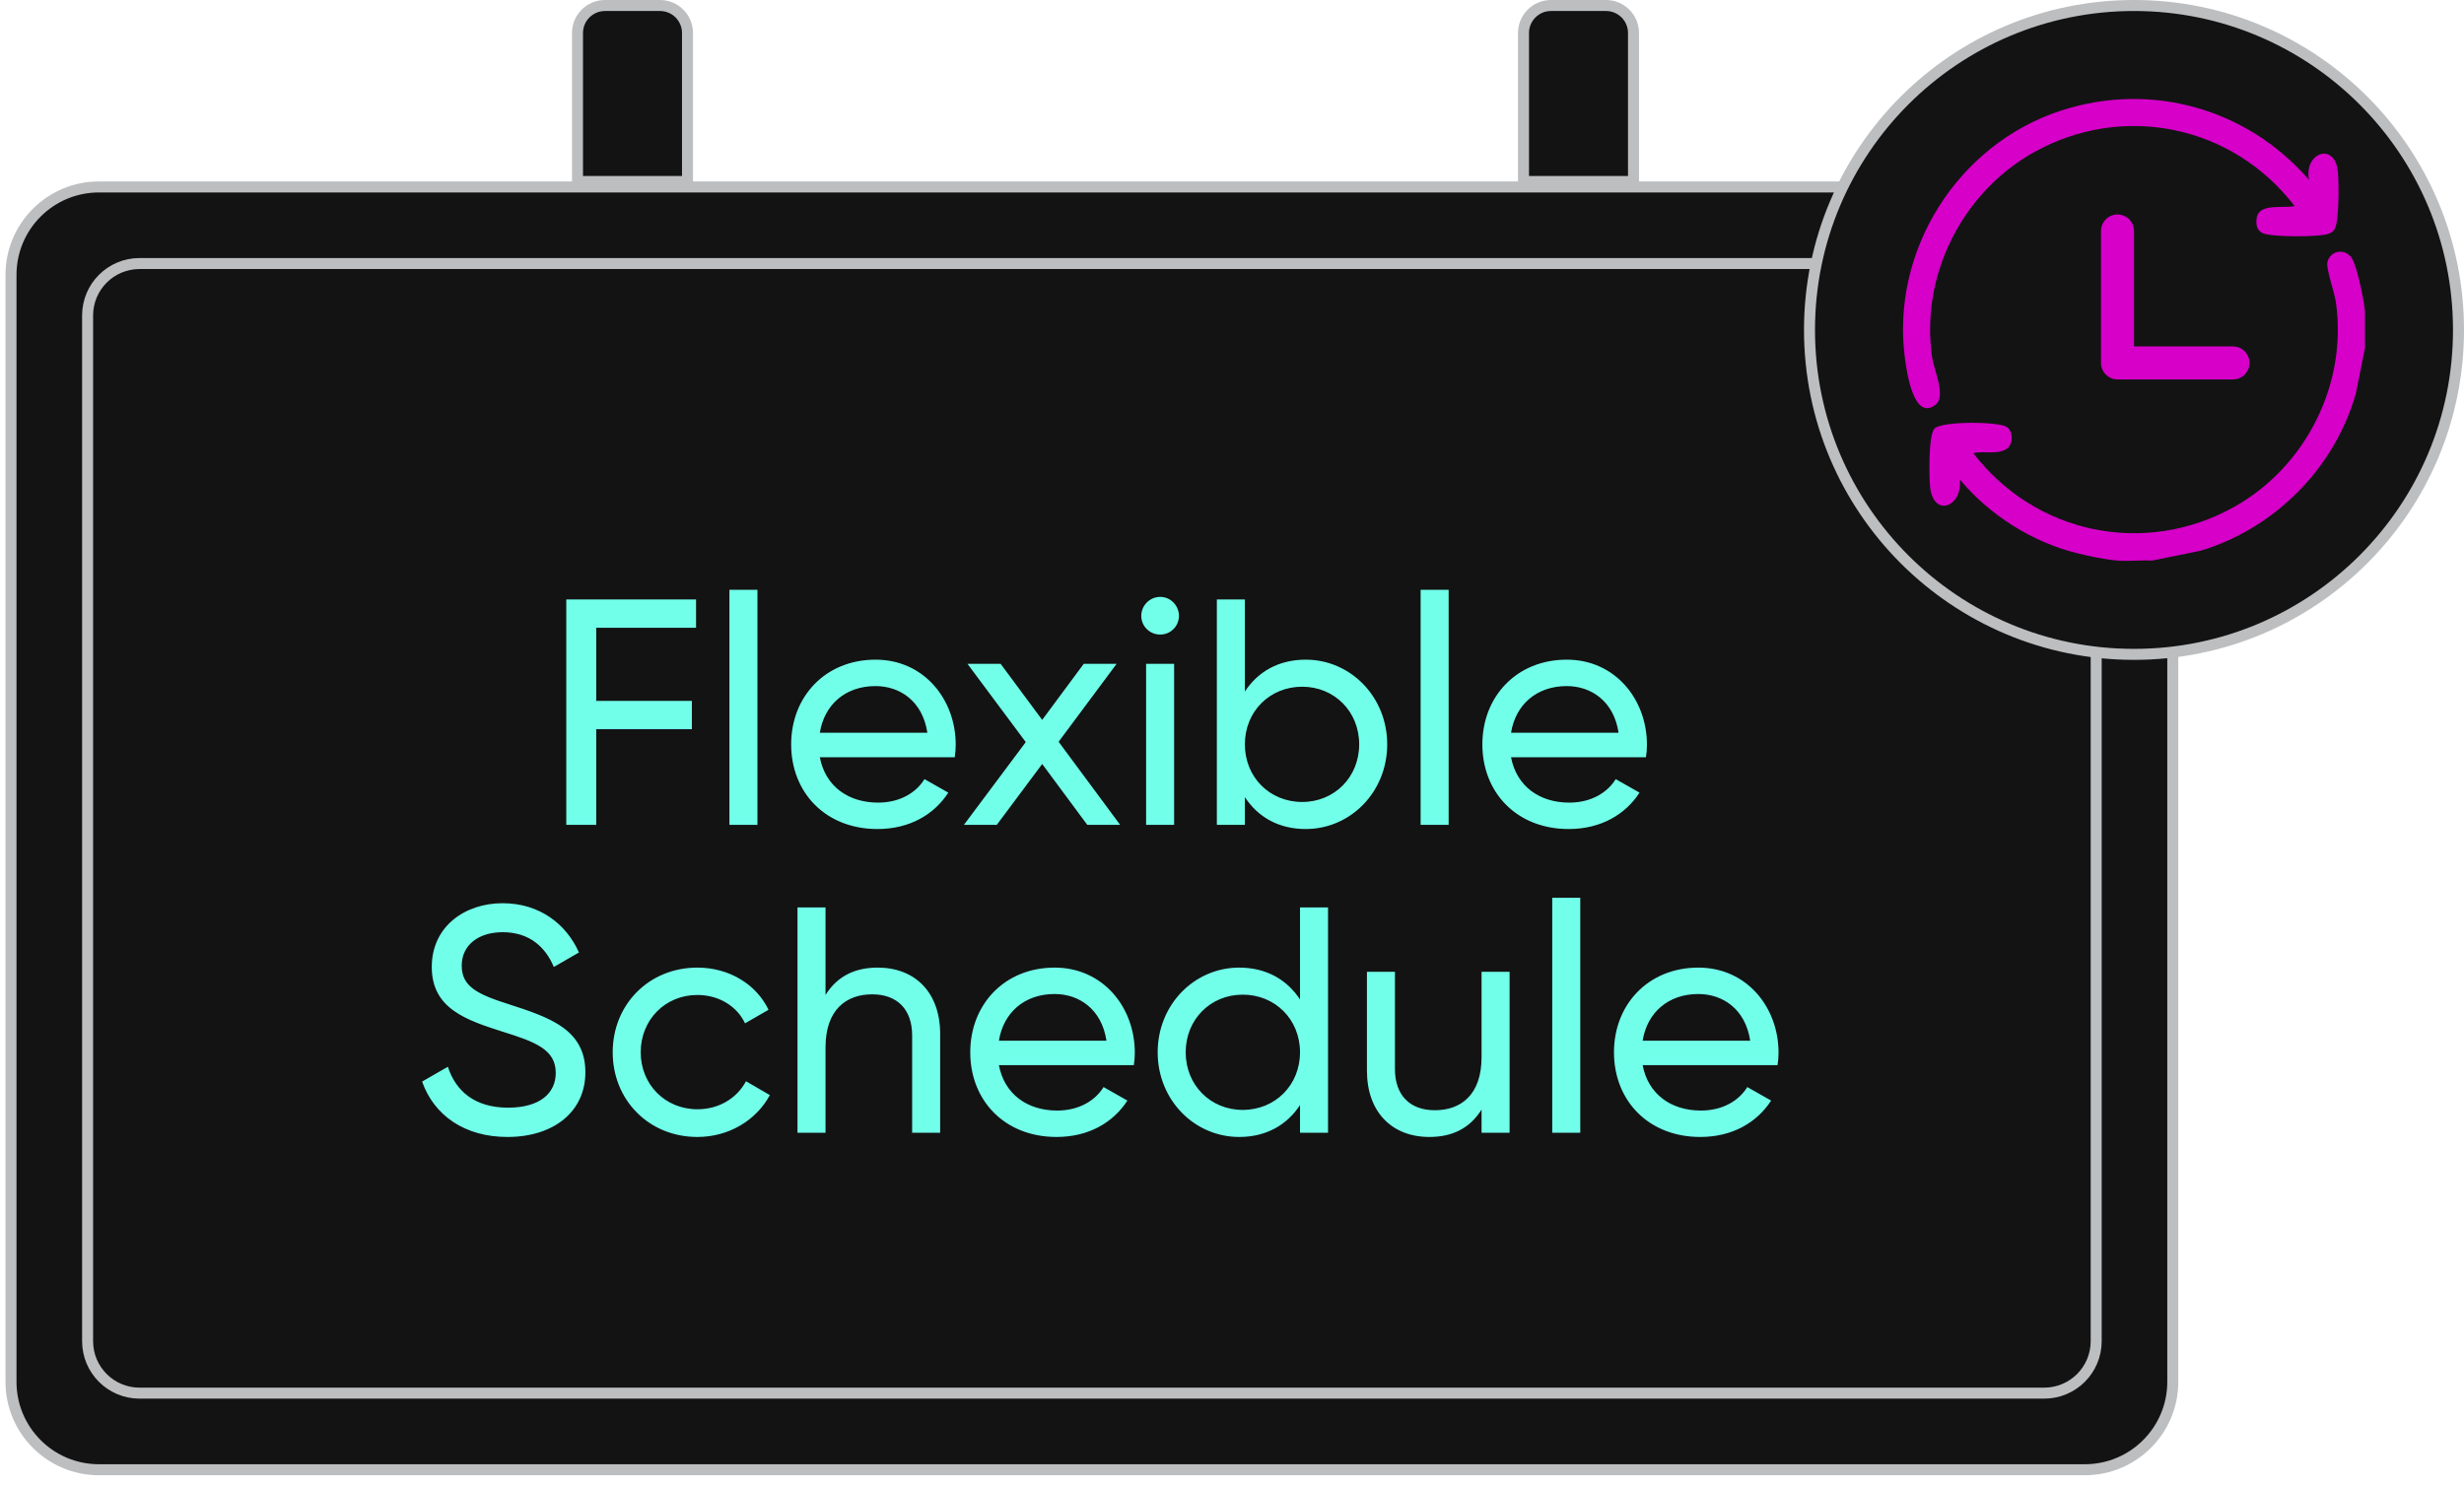 <svg width="224" height="135" viewBox="0 0 224 135" fill="none" xmlns="http://www.w3.org/2000/svg">
<path d="M189.531 133.639H8.992C4.578 133.639 1 130.06 1 125.646V24.992C1 20.578 4.578 17 8.992 17H189.533C193.948 17 197.526 20.578 197.526 24.992V125.646C197.524 130.06 193.946 133.639 189.531 133.639Z" fill="#131313"/>
<path d="M189.531 133.639H8.992C4.578 133.639 1 130.06 1 125.646V24.992C1 20.578 4.578 17 8.992 17H189.533C193.948 17 197.526 20.578 197.526 24.992V125.646C197.524 130.06 193.946 133.639 189.531 133.639Z" stroke="#BCBEC0" stroke-miterlimit="10"/>
<path d="M185.839 126.674H12.685C10.077 126.674 7.964 124.561 7.964 121.953V28.684C7.964 26.076 10.077 23.963 12.685 23.963H185.841C188.449 23.963 190.562 26.076 190.562 28.684V121.953C190.56 124.561 188.447 126.674 185.839 126.674Z" stroke="#BCBEC0" stroke-miterlimit="10"/>
<path d="M63.277 57.084H54.202V63.729H62.897V66.305H54.202V75H51.48V54.508H63.277V57.084ZM66.311 75V53.63H68.858V75H66.311ZM74.529 68.852C75.027 71.487 77.105 72.98 79.828 72.98C81.848 72.98 83.311 72.043 84.043 70.843L86.21 72.073C84.921 74.063 82.697 75.381 79.769 75.381C75.056 75.381 71.924 72.073 71.924 67.681C71.924 63.349 75.027 59.982 79.594 59.982C84.014 59.982 86.883 63.612 86.883 67.711C86.883 68.091 86.854 68.472 86.795 68.852H74.529ZM79.594 62.383C76.842 62.383 74.939 64.081 74.529 66.627H84.307C83.868 63.729 81.789 62.383 79.594 62.383ZM101.83 75H98.844L94.745 69.467L90.618 75H87.631L93.252 67.476L87.954 60.363H90.969L94.745 65.457L98.522 60.363H101.508L96.238 67.447L101.83 75ZM105.479 57.699C104.513 57.699 103.752 56.938 103.752 56.001C103.752 55.064 104.513 54.273 105.479 54.273C106.416 54.273 107.177 55.064 107.177 56.001C107.177 56.938 106.416 57.699 105.479 57.699ZM104.191 75V60.363H106.738V75H104.191ZM118.703 59.982C122.772 59.982 126.109 63.349 126.109 67.681C126.109 72.014 122.772 75.381 118.703 75.381C116.215 75.381 114.341 74.268 113.17 72.482V75H110.623V54.508H113.17V62.88C114.341 61.094 116.215 59.982 118.703 59.982ZM118.381 72.921C121.308 72.921 123.562 70.667 123.562 67.681C123.562 64.695 121.308 62.441 118.381 62.441C115.424 62.441 113.17 64.695 113.17 67.681C113.17 70.667 115.424 72.921 118.381 72.921ZM129.148 75V53.63H131.695V75H129.148ZM137.367 68.852C137.864 71.487 139.943 72.98 142.665 72.98C144.685 72.98 146.149 72.043 146.881 70.843L149.047 72.073C147.759 74.063 145.534 75.381 142.607 75.381C137.894 75.381 134.761 72.073 134.761 67.681C134.761 63.349 137.864 59.982 142.431 59.982C146.852 59.982 149.721 63.612 149.721 67.711C149.721 68.091 149.691 68.472 149.633 68.852H137.367ZM142.431 62.383C139.679 62.383 137.776 64.081 137.367 66.627H147.144C146.705 63.729 144.627 62.383 142.431 62.383ZM46.131 103.381C42.238 103.381 39.457 101.419 38.373 98.345L40.715 96.999C41.447 99.253 43.204 100.717 46.19 100.717C49.088 100.717 50.523 99.399 50.523 97.555C50.523 95.447 48.707 94.745 45.692 93.808C42.413 92.754 39.252 91.729 39.252 87.924C39.252 84.235 42.267 82.127 45.692 82.127C49.059 82.127 51.489 84.03 52.63 86.606L50.347 87.924C49.615 86.167 48.181 84.762 45.692 84.762C43.497 84.762 41.974 85.933 41.974 87.806C41.974 89.709 43.409 90.412 46.278 91.319C49.849 92.49 53.216 93.544 53.216 97.496C53.216 101.097 50.318 103.381 46.131 103.381ZM63.399 103.381C58.978 103.381 55.7 100.014 55.7 95.681C55.7 91.349 58.978 87.982 63.399 87.982C66.297 87.982 68.756 89.504 69.868 91.817L67.731 93.047C66.999 91.495 65.36 90.47 63.399 90.47C60.471 90.47 58.246 92.725 58.246 95.681C58.246 98.609 60.471 100.863 63.399 100.863C65.389 100.863 66.999 99.838 67.819 98.316L69.986 99.575C68.756 101.858 66.268 103.381 63.399 103.381ZM79.79 87.982C83.215 87.982 85.469 90.266 85.469 94.013V103H82.922V94.159C82.922 91.758 81.546 90.412 79.292 90.412C76.95 90.412 75.047 91.788 75.047 95.242V103H72.5V82.508H75.047V90.47C76.13 88.743 77.74 87.982 79.79 87.982ZM90.81 96.852C91.308 99.487 93.386 100.98 96.109 100.98C98.129 100.98 99.593 100.043 100.324 98.843L102.491 100.073C101.203 102.063 98.978 103.381 96.05 103.381C91.337 103.381 88.205 100.073 88.205 95.681C88.205 91.349 91.308 87.982 95.875 87.982C100.295 87.982 103.164 91.612 103.164 95.711C103.164 96.091 103.135 96.472 103.076 96.852H90.81ZM95.875 90.383C93.123 90.383 91.22 92.081 90.81 94.627H100.588C100.149 91.729 98.07 90.383 95.875 90.383ZM118.183 82.508H120.73V103H118.183V100.482C117.012 102.268 115.138 103.381 112.65 103.381C108.581 103.381 105.243 100.014 105.243 95.681C105.243 91.349 108.581 87.982 112.65 87.982C115.138 87.982 117.012 89.094 118.183 90.88V82.508ZM112.972 100.921C115.929 100.921 118.183 98.667 118.183 95.681C118.183 92.695 115.929 90.441 112.972 90.441C110.045 90.441 107.79 92.695 107.79 95.681C107.79 98.667 110.045 100.921 112.972 100.921ZM134.688 88.363H137.235V103H134.688V100.892C133.605 102.619 131.995 103.381 129.946 103.381C126.521 103.381 124.267 101.097 124.267 97.35V88.363H126.813V97.204C126.813 99.604 128.189 100.951 130.443 100.951C132.785 100.951 134.688 99.575 134.688 96.121V88.363ZM141.113 103V81.629H143.66V103H141.113ZM149.331 96.852C149.829 99.487 151.907 100.98 154.63 100.98C156.65 100.98 158.113 100.043 158.845 98.843L161.012 100.073C159.723 102.063 157.499 103.381 154.571 103.381C149.858 103.381 146.725 100.073 146.725 95.681C146.725 91.349 149.829 87.982 154.395 87.982C158.816 87.982 161.685 91.612 161.685 95.711C161.685 96.091 161.656 96.472 161.597 96.852H149.331ZM154.395 90.383C151.644 90.383 149.741 92.081 149.331 94.627H159.109C158.67 91.729 156.591 90.383 154.395 90.383Z" fill="#72FFEA"/>
<path d="M52.5 3C52.5 1.619 53.619 0.5 55 0.5H60C61.381 0.5 62.5 1.619 62.5 3V16.5H52.5V3Z" fill="#131313" stroke="#BCBEC0"/>
<path d="M138.5 3C138.5 1.619 139.619 0.5 141 0.5H146C147.381 0.5 148.5 1.619 148.5 3V16.5H138.5V3Z" fill="#131313" stroke="#BCBEC0"/>
<circle cx="194" cy="30" r="29.5" fill="#131313" stroke="#BCBEC0"/>
<g clip-path="url(#clip0_21002_1696)">
<path d="M215 28.332V31.613L214.166 35.784C212.242 42.555 206.802 48.043 200.069 50.071L195.639 50.973C194.622 50.916 193.53 51.052 192.521 50.973C191.446 50.889 189.911 50.57 188.842 50.305C184.755 49.297 180.835 46.819 178.165 43.591C178.424 46.142 175.704 47.119 175.452 44.171C175.372 43.22 175.309 39.6 175.853 38.981C176.465 38.282 181.662 38.309 182.436 38.826C183.031 39.223 183.034 40.407 182.436 40.806C181.578 41.379 180.334 40.959 179.396 41.209C185.022 48.549 194.995 50.646 203.131 46.078C209.629 42.43 213.43 34.886 212.35 27.451C212.224 26.593 211.462 24.438 211.579 23.858C211.798 22.783 213.208 22.503 213.824 23.516C214.3 24.3 214.914 27.357 214.996 28.33L215 28.332Z" fill="#D600C9"/>
<path d="M209.912 16.356C209.416 13.915 212.258 12.842 212.536 15.62C212.63 16.555 212.666 20.217 212.216 20.874C212.1 21.045 211.941 21.149 211.755 21.233C210.988 21.577 206.384 21.579 205.661 21.182C205.15 20.902 205.084 20.426 205.145 19.877C205.308 18.41 207.609 18.98 208.601 18.736C202.978 11.398 193.003 9.296 184.866 13.865C178.37 17.514 174.565 25.054 175.645 32.494C175.817 33.677 176.94 36.031 175.965 36.795C173.98 38.35 173.343 33.815 173.185 32.659C171.844 22.836 177.935 13.155 187.31 10.075C195.543 7.372 204.289 9.871 209.914 16.354L209.912 16.356Z" fill="#D600C9"/>
<path d="M192.5 21V33H203" stroke="#D600C9" stroke-width="3" stroke-linecap="round" stroke-linejoin="round"/>
</g>
<defs>
<clipPath id="clip0_21002_1696">
<rect width="42" height="42" fill="white" transform="translate(173 9)"/>
</clipPath>
</defs>
</svg>